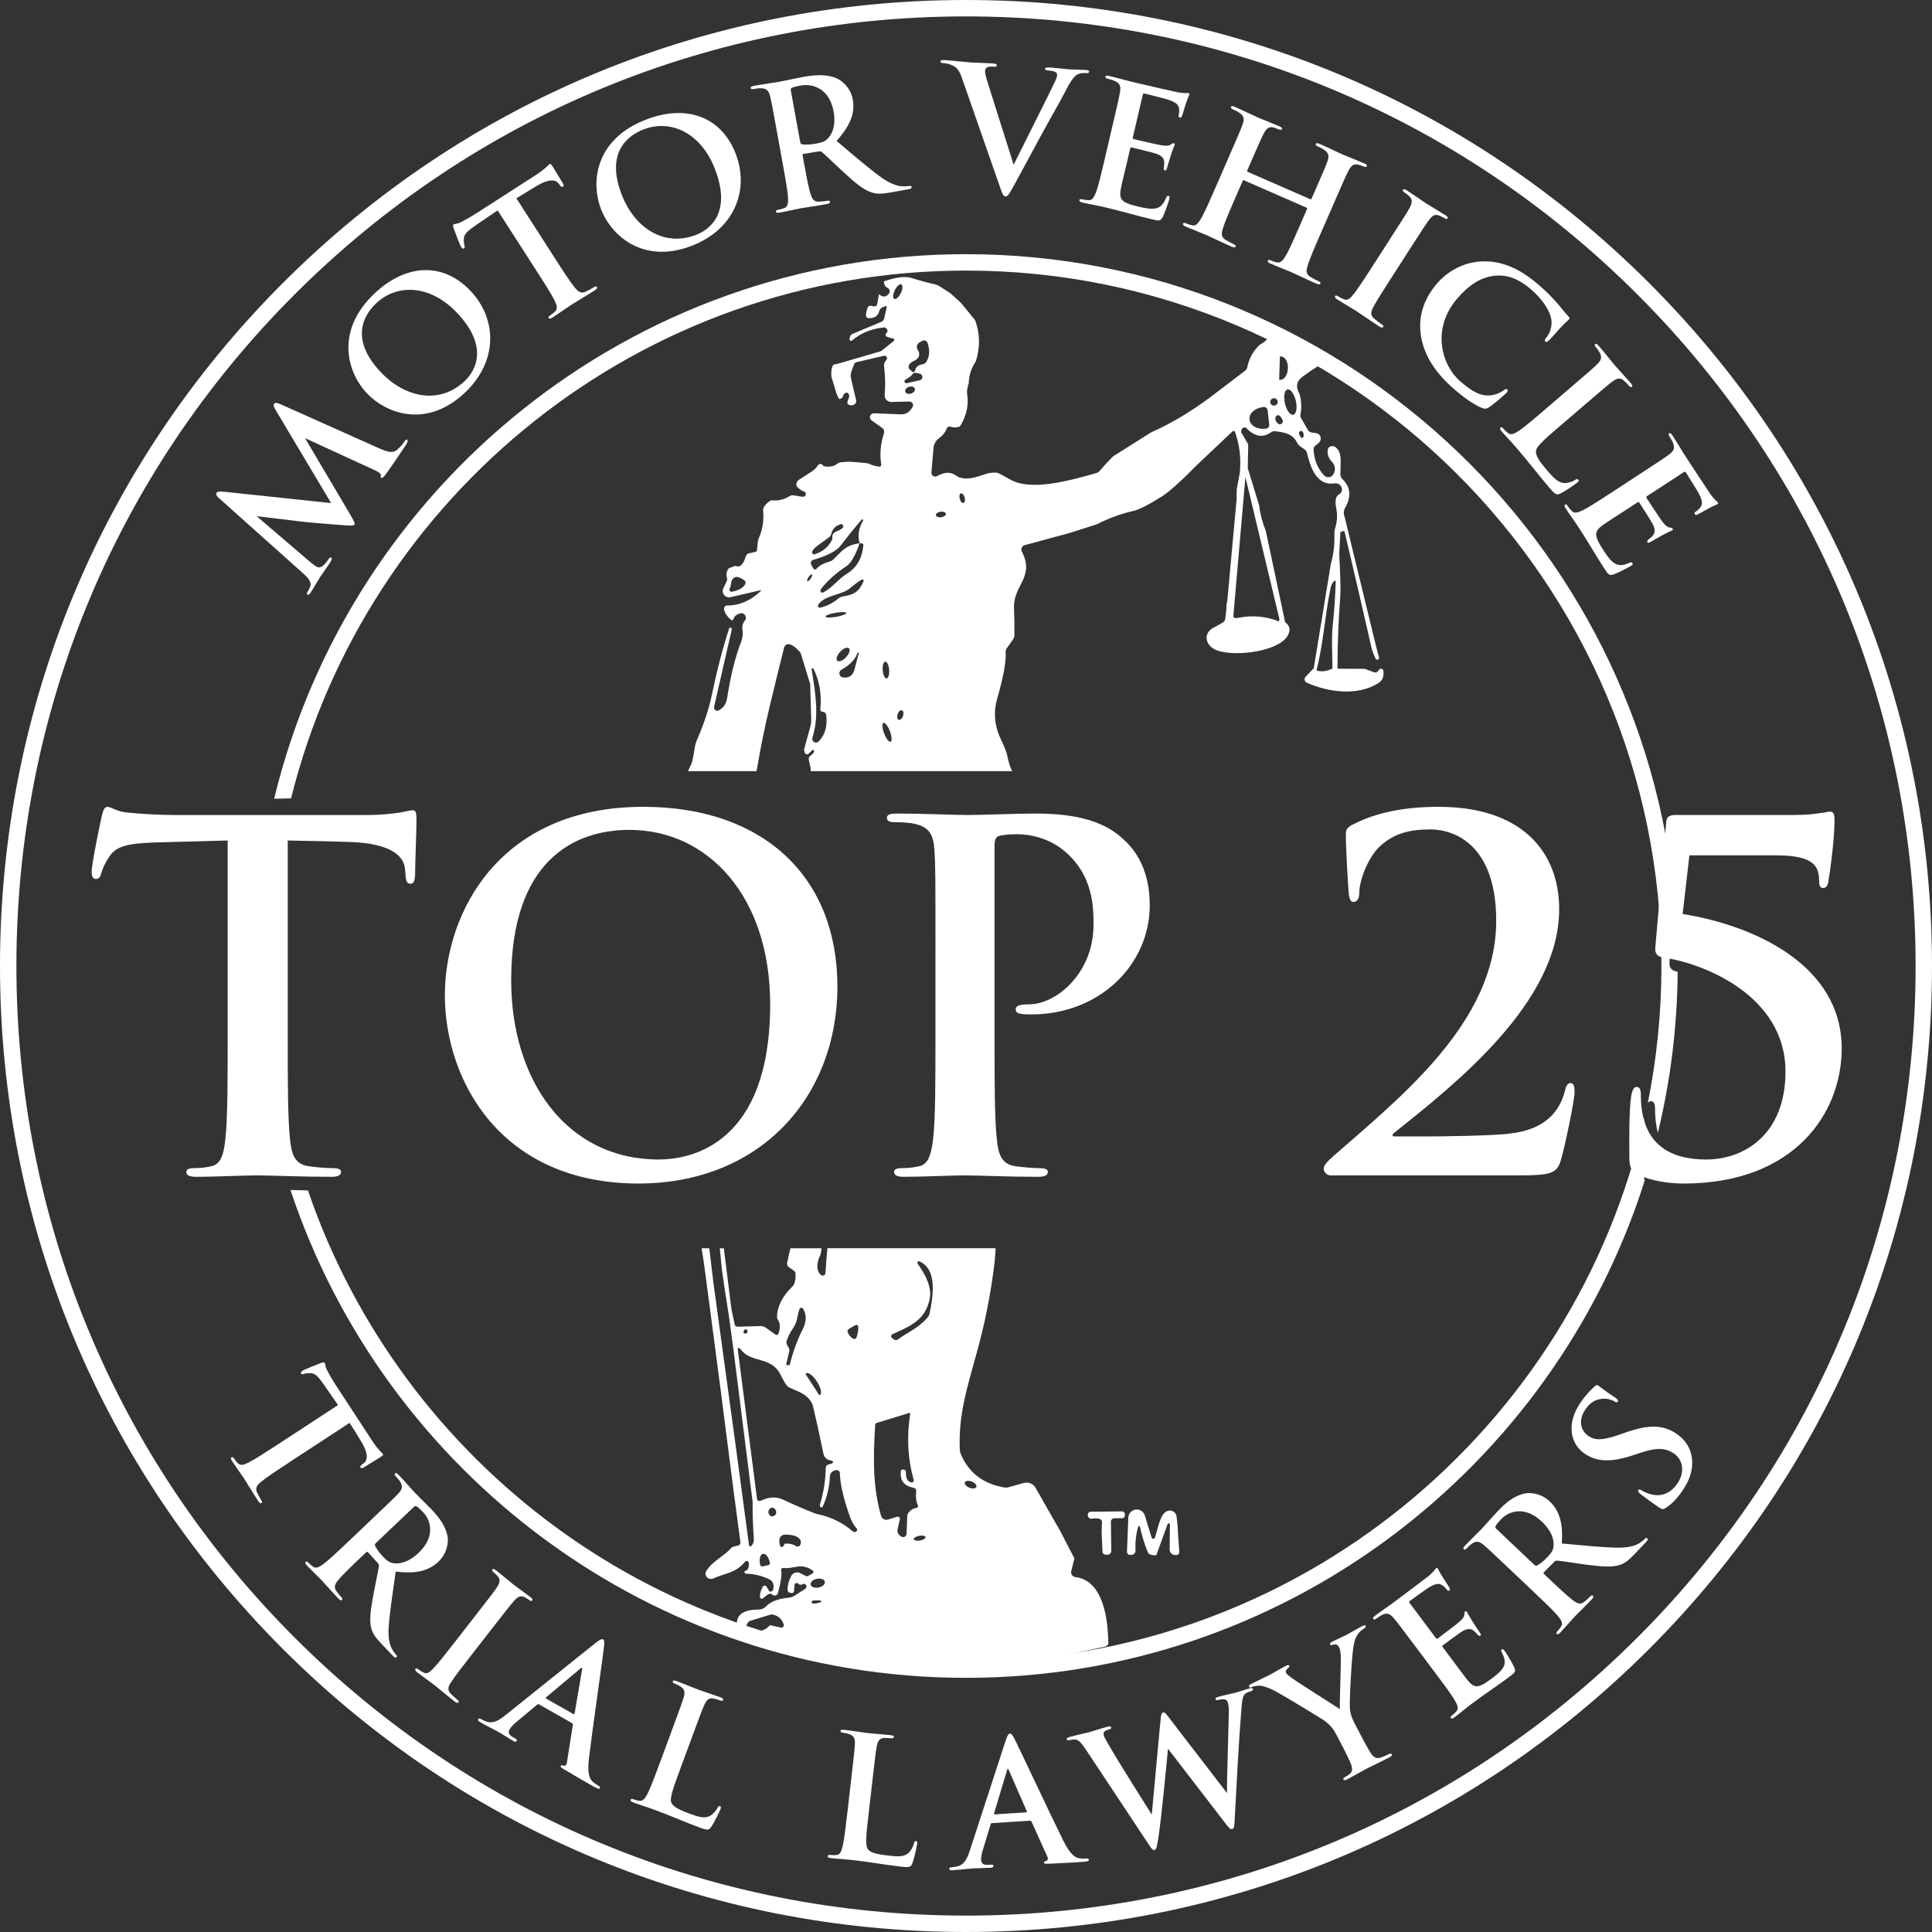 <?xml version="1.0" encoding="UTF-8"?> <svg xmlns="http://www.w3.org/2000/svg" id="Layer_1" width="130" height="130" version="1.1" viewBox="0 0 130 130"><rect x="0" y="0" width="130" height="130" fill="#333333" stroke="none"/><path d="M110.962,19.038C98.685,6.762,82.362,0,65,0S31.315,6.762,19.038,19.038C6.761,31.315,0,47.638,0,65s6.761,33.685,19.038,45.962,28.6,19.038,45.962,19.038,33.685-6.761,45.962-19.038c12.277-12.277,19.038-28.6,19.038-45.962s-6.761-33.685-19.038-45.962ZM110.182,110.182c-12.069,12.068-28.115,18.715-45.182,18.715s-33.113-6.646-45.182-18.715C7.75,98.113,1.104,82.068,1.104,65S7.75,31.887,19.818,19.819,47.933,1.104,65,1.104s33.113,6.646,45.182,18.715,18.715,28.114,18.715,45.182-6.646,33.113-18.715,45.182Z" fill="#fff"></path><g><path d="M75.492,101.697l-2.152.025c-.092.039-.141.109-.146.208,0,.017,0,.035.002.052.019.134.134.226.257.207.188-.032.359-.03.515.006.109.024.186.123.183.236l-.025.712.059,1.263c.005.117.103.21.222.208h.118c.14-.002.252-.116.25-.256l-.025-1.964c0-.128.102-.232.228-.234l.546-.006c.088,0,.16-.07.163-.158l.003-.101s0-.008,0-.011c-.002-.106-.09-.19-.197-.188Z" fill="#fff"></path><path d="M79.167,102.032c-.004-.027-.01-.053-.019-.079-.08-.24-.34-.37-.58-.289-.492.163-.616,1.061-.853,1.795-.012.036-.04.065-.077.077-.062.02-.129-.014-.149-.077l-.456-1.486c-.071-.232-.281-.393-.523-.401-.314-.011-.577.234-.588.548l-.09,2.293s0,.008,0,.011c.002.113.095.204.208.202l.09-.003s.006,0,.009,0c.154-.006.273-.135.267-.287-.023-.613.038-1.15.183-1.609.007-.019.023-.034.043-.039.033-.009.067.011.075.045.128.604.305,1.178.532,1.722.058.143.247.207.566.194l.757-2.085c.01-.04.047-.066.088-.062.045.005.077.045.072.09l-.017,1.671c-.001.189.141.348.329.369l.093.008c.011,0,.021,0,.032,0,.115-.008.201-.108.193-.222l-.084-1.193c-.013-.416-.047-.814-.101-1.193Z" fill="#fff"></path></g><g><path d="M110.661,75.204c-4.67,20.91-23.363,36.59-45.661,36.59-20.519,0-37.982-13.28-44.279-31.692-.423-.011-.819-.021-1.176-.032,6.332,19.047,24.309,32.828,45.455,32.828,21.381,0,39.53-14.083,45.669-33.459-.059-.18-.08-.394-.08-.689,0-.91-.022-2.449.071-3.546Z" fill="#fff"></path><path d="M19.586,53.718c5.062-20.37,23.501-35.512,45.414-35.512,25.803,0,46.794,20.992,46.794,46.794,0,3.158-.319,6.243-.918,9.228.052-.08.115-.134.198-.134.226,0,.291.194.291.55,0,.607.069,1.131.19,1.588.84-3.483,1.303-7.111,1.333-10.842-.368-.068-.584-.23-.553-.639l.356-4.092c-2.203-24.383-22.745-43.556-47.692-43.556-22.535,0-41.477,15.646-46.553,36.643l1.139-.027Z" fill="#fff"></path></g><g><path d="M25.422,30.128c.668.303,1.014.382,1.297.136.275-.236.415-.432.5-.563.059-.091.114-.155.172-.118.077.05.029.19-.062.331-.163.253-1.089,1.625-1.378,2.009-.169.219-.237.261-.295.224-.048-.032-.051-.091-.035-.18.019-.072-.087-.184-.384-.318l-4.713-2.168,3.015,5.098c.306.525.361.632.301.722-.059.091-.317.067-.711.041-.601-.045-2.596-.203-2.945-.257-.262-.04-1.959-.235-2.912-.35l3.575,3.061c.161.133.28.224.435.324.184.118.355.043.505-.103.156-.156.257-.291.321-.392.051-.081.117-.139.165-.108.087.056.048.159-.05.311-.272.424-.594.859-.711,1.04-.123.191-.406.694-.614,1.016-.065.101-.136.17-.224.114-.048-.032-.029-.104.036-.206.052-.08.098-.151.166-.321.124-.32-.202-.644-.498-.907l-5.667-5.066c-.145-.136-.193-.253-.141-.334.052-.08.14-.109.476-.079l7.234.767-3.758-6.305c-.103-.18-.148-.281-.089-.371.059-.091.195-.089.417.012l6.573,2.938Z" fill="#fff"></path><path d="M24.707,26.48c-1.363-1.42-2.148-4.195.447-6.688,2.154-2.068,4.651-2.152,6.477-.249,1.826,1.902,1.885,4.735-.312,6.845-2.483,2.384-5.201,1.562-6.612.092ZM30.716,21.013c-1.787-1.861-4.011-1.943-5.429-.581-.995.955-1.618,2.575.368,4.643,1.658,1.728,3.968,2.144,5.63.549.606-.582,1.736-2.21-.568-4.611Z" fill="#fff"></path><path d="M37.298,17.315c.573.891,1.066,1.656,1.384,2.04.205.252.402.426.73.27.153-.072.388-.195.539-.293.111-.071.179-.075.211-.026.044.068-.018.149-.131.221-.665.428-1.319.808-1.601.99-.232.15-.848.587-1.251.846-.131.085-.22.1-.264.033-.031-.049-.009-.103.112-.181.151-.098.259-.195.338-.272.176-.169.1-.421-.05-.721-.211-.44-.703-1.204-1.277-2.095l-2.554-3.971c-.377.257-.99.678-1.478,1.006-.572.396-.783.6-.797.911-.007.21.016.358.046.449.03.091.024.149-.036.188-.071.045-.122.01-.19-.097-.1-.155-.475-1.16-.505-1.25-.051-.146-.058-.223.003-.261.08-.052.243-.021.508-.163.312-.159.707-.387,1.04-.6l3.993-2.571c.323-.208.526-.379.665-.497.133-.126.201-.197.241-.224.07-.045.118.007.211.152.131.203.531.891.693,1.143.052.103.069.174.009.213-.08.052-.132.016-.235-.123-.019-.029-.06-.071-.079-.1-.182-.239-.628-.335-1.539.224-.268.16-.688.416-1.288.789l2.554,3.971Z" fill="#fff"></path><path d="M40.457,14.111c-.73-1.829-.416-4.695,2.925-6.03,2.774-1.107,5.119-.246,6.098,2.203.978,2.449-.031,5.096-2.86,6.226-3.197,1.277-5.407-.507-6.163-2.399ZM48.079,11.302c-.957-2.395-2.988-3.308-4.815-2.578-1.28.512-2.466,1.779-1.403,4.442.889,2.225,2.874,3.477,5.013,2.623.78-.311,2.439-1.395,1.204-4.487Z" fill="#fff"></path><path d="M52.283,8.888c-.313-1.721-.371-2.039-.461-2.397-.094-.38-.221-.544-.625-.553-.098-.006-.301.019-.466.05-.13.024-.205.013-.219-.066-.015-.079.064-.117.241-.149.625-.114,1.375-.215,1.623-.26.401-.073,1.292-.27,1.657-.336.744-.135,1.546-.211,2.26.092.369.155.946.647,1.085,1.406.152.838-.064,1.662-1.087,2.808,1.281,1.077,2.281,1.949,3.105,2.524.78.537,1.267.53,1.45.532.134-.001.242-.009.336-.026.095-.017.148.008.158.065.016.091-.062.128-.204.154l-1.157.21c-.661.12-.966.118-1.302.014-.555-.168-1.1-.619-1.919-1.371-.585-.537-1.268-1.209-1.452-1.351-.071-.057-.144-.056-.227-.041l-.996.158c-.059.011-.09.04-.078.108l.029.158c.192,1.053.354,1.948.5,2.413.096.322.212.559.574.54.181-.01.445-.034.586-.061.095-.017.148.009.158.065.015.079-.062.128-.214.156-.684.125-1.564.25-1.741.282-.224.041-.962.21-1.434.295-.153.029-.242.009-.257-.07-.01-.056.031-.099.173-.124.177-.033.314-.081.417-.123.228-.088.241-.349.228-.686-.028-.486-.19-1.381-.38-2.423l-.362-1.993ZM53.838,9.53c.022.124.055.166.144.185.262.034.622.004.918-.05.472-.086.617-.159.802-.345.309-.314.557-.896.388-1.825-.293-1.609-1.487-1.871-2.183-1.745-.295.054-.505.104-.617.159-.078.038-.094.087-.077.178l.626,3.444Z" fill="#fff"></path><path d="M64.732,5.257c-.231-.65-.425-.791-.847-.936-.176-.059-.368-.072-.463-.079-.108-.008-.142-.044-.136-.114.006-.092.139-.094.318-.082.634.045,1.313.127,1.732.157.299.021.875.027,1.474.069.144.01.273.042.267.123-.005.08-.078.098-.186.091-.191-.014-.372-.014-.473.047-.088.052-.129.13-.136.233-.01.149.075.479.213.904.542,1.7,1.2,3.789,1.711,5.417.603-1.227,2.446-4.872,2.786-5.61.071-.145.13-.314.138-.417.007-.093-.035-.187-.14-.23-.141-.056-.319-.08-.475-.091-.108-.008-.203-.026-.197-.106.006-.091.116-.107.341-.091.598.042,1.098.112,1.253.123.203.014.767.019,1.129.043.155.012.25.041.243.121-.005.081-.079.099-.199.09-.119-.009-.371-.026-.596.097-.163.093-.355.276-.73.987-.543,1.046-.909,1.644-1.655,3.011-.883,1.624-1.533,2.835-1.837,3.391-.358.644-.443.823-.61.811-.155-.011-.216-.176-.405-.732l-2.522-7.228Z" fill="#fff"></path><path d="M74.828,8.585c.399-1.704.473-2.018.533-2.382.066-.387.014-.588-.352-.756-.089-.044-.284-.102-.448-.14-.129-.031-.193-.069-.175-.147.018-.078.105-.083.28-.041.537.125,1.066.285,1.673.427.374.087,2.697.629,2.922.67.227.03.419.051.518.05.061.003.139-.014.198-.001.058.014.059.061.046.118-.018.078-.108.199-.264.706-.038.109-.176.597-.231.726-.024.053-.064.115-.146.096-.081-.019-.089-.092-.058-.227.011-.044.041-.226.014-.375-.035-.221-.12-.382-.688-.587-.194-.068-1.414-.377-1.648-.432-.058-.014-.09.014-.108.093l-.663,2.836c-.018.078-.017.126.053.143.257.06,1.599.374,1.873.414.285.043.469.05.6-.037.102-.071.163-.116.221-.102.046.011.076.042.061.109-.016.067-.105.235-.285.796-.064.222-.204.662-.223.74-.021.09-.05.213-.155.188-.082-.019-.076-.148-.063-.204.015-.115.03-.182.029-.336-.006-.238-.13-.444-.551-.59-.217-.074-1.37-.355-1.651-.421-.059-.013-.08.029-.096.096l-.207.885c-.09.381-.342,1.41-.406,1.738-.158.779-.01.99,1.181,1.269.304.07.794.185,1.13.121.335-.063.53-.265.719-.706.052-.118.086-.157.168-.138.093.021.072.112.046.224-.06.257-.332.998-.443,1.208-.15.272-.255.248-.698.145-1.039-.243-2.051-.551-3.218-.823-.468-.109-.954-.187-1.479-.31-.152-.036-.226-.089-.207-.167.013-.056.067-.078.208-.046.175.041.32.051.431.054.244.009.36-.224.483-.537.168-.458.375-1.343.616-2.374l.461-1.973Z" fill="#fff"></path><path d="M88.16,13.4c.033.014.075.008.099-.045l.096-.221c.7-1.605.829-1.901.954-2.248.134-.369.12-.575-.21-.808-.078-.06-.261-.151-.415-.218-.121-.053-.178-.103-.145-.177.032-.074.118-.061.272.006.594.26,1.272.594,1.57.723.263.115.97.386,1.398.573.154.067.222.122.189.196-.032.074-.107.066-.239.008-.089-.038-.192-.07-.333-.107-.32-.077-.486.064-.669.424-.169.328-.298.624-.997,2.228l-.811,1.858c-.424.971-.787,1.805-.93,2.283-.097.31-.131.57.18.757.145.088.377.215.542.287.121.052.162.108.139.161-.032.074-.133.067-.266.01-.714-.312-1.392-.646-1.701-.781-.252-.11-.958-.381-1.387-.568-.154-.067-.217-.132-.185-.206.023-.053.081-.065.213-.008.164.072.306.108.414.13.238.054.394-.154.572-.441.249-.419.612-1.253,1.035-2.225l.405-.928c.018-.042-.006-.078-.039-.092l-4.198-1.834c-.033-.014-.07-.018-.094.035l-.405.928c-.423.971-.787,1.805-.93,2.283-.096.31-.131.57.18.757.145.088.377.214.542.287.121.053.162.108.14.161-.033.074-.134.067-.266.01-.715-.312-1.393-.646-1.701-.781-.253-.111-.959-.381-1.398-.573-.143-.062-.207-.128-.174-.202.023-.053.08-.065.213-.007.164.072.306.108.414.13.238.054.395-.154.572-.441.249-.42.612-1.253,1.035-2.225l.81-1.857c.7-1.605.829-1.901.954-2.248.135-.369.12-.575-.21-.808-.078-.06-.261-.151-.415-.218-.121-.053-.178-.103-.146-.177.033-.074.119-.061.272.006.594.26,1.272.594,1.569.723.264.116.97.387,1.398.573.154.068.222.122.189.196-.033.074-.141.052-.239.008-.088-.038-.235-.09-.328-.118-.315-.087-.491.075-.673.435-.17.328-.298.624-.998,2.228l-.097.222c-.023.052.001.088.034.102l4.198,1.834Z" fill="#fff"></path><path d="M93.546,16.06c.947-1.472,1.121-1.743,1.3-2.066.191-.342.197-.571.006-.763-.093-.1-.217-.195-.338-.272-.101-.065-.149-.123-.099-.201.037-.058.13-.026.29.079.383.246,1,.684,1.293.873.253.162.866.516,1.25.762.131.084.199.155.162.213-.049.078-.123.058-.224-.007s-.188-.107-.321-.166c-.304-.127-.49-.014-.728.312-.22.297-.394.568-1.34,2.04l-1.096,1.705c-.605.939-1.096,1.704-1.324,2.146-.138.281-.179.501.098.734.129.111.338.272.489.37.111.072.143.133.112.181-.044.068-.143.045-.254-.026-.666-.429-1.282-.867-1.555-1.042-.232-.149-.886-.529-1.289-.788-.131-.085-.183-.159-.14-.227.031-.048.09-.051.211.026.151.097.284.156.388.195.227.091.393-.034.604-.295.312-.375.804-1.139,1.408-2.078l1.096-1.704Z" fill="#fff"></path><path d="M95.616,22.619c-.248-1.517.354-2.7,1.081-3.548.509-.595,1.585-1.463,3.119-1.483,1.15-.015,2.316.376,3.672,1.54.565.484.872.808,1.246,1.219.309.341.56.693.811.953.093.095.064.146.019.198-.06.071-.177.151-.458.443-.265.273-.668.761-.836.921-.121.124-.207.186-.289.117-.073-.063-.024-.157.081-.279.224-.279.367-.687.334-1.11-.039-.563-.547-1.408-1.385-2.126-.792-.679-1.476-.931-2.177-.925-1.167.016-2.052.699-2.779,1.547-1.783,2.081-1.019,4.526.203,5.573.81.694,1.377,1.029,2.086.938.297-.033.634-.185.805-.311.147-.117.196-.136.268-.074.064.054.03.132-.031.202-.09.104-.85.772-1.197.991-.173.109-.246.122-.454.05-.484-.172-1.229-.704-1.813-1.204-1.248-1.069-2.071-2.229-2.308-3.631Z" fill="#fff"></path><path d="M105.064,28.582c-1.118.96-1.721,1.477-1.715,1.803.002.268.144.557.753,1.266.415.482.728.83,1.159.855.207.012.546-.089.727-.213.087-.059.155-.085.217-.012.055.064.019.11-.086.2-.097.083-.807.581-1.122.726-.239.11-.322.102-.728-.371-.719-.837-1.385-1.719-2.221-2.693-.313-.364-.659-.715-1.01-1.123-.102-.119-.13-.205-.069-.257.044-.038.101-.023.195.086.118.136.229.23.316.297.191.152.423.033.707-.149.406-.269,1.096-.861,1.9-1.552l1.538-1.32c1.329-1.14,1.574-1.35,1.837-1.608.281-.273.359-.465.162-.818-.045-.088-.13-.205-.231-.323-.087-.1-.115-.17-.054-.222.061-.052.133-.004.25.133.367.427.834,1.023,1.045,1.269.187.218.784.86,1.089,1.215.109.128.147.206.086.259s-.126.013-.22-.096c-.086-.1-.219-.238-.331-.333-.255-.208-.466-.154-.787.091-.295.222-.54.431-1.869,1.571l-1.538,1.32Z" fill="#fff"></path><path d="M110.273,31.941c1.466-.957,1.736-1.134,2.031-1.355.315-.234.417-.415.267-.791-.033-.093-.135-.269-.227-.41-.072-.111-.093-.183-.025-.228.067-.044.133.014.231.164.302.462.574.942.916,1.464.21.321,1.516,2.319,1.65,2.503.144.179.268.327.34.395.043.043.111.085.144.135.033.05.001.085-.048.116-.067.045-.215.07-.678.33-.103.052-.54.31-.669.366-.055.021-.126.039-.171-.032-.046-.07-.002-.128.114-.204.039-.025.186-.136.269-.262.127-.184.178-.359-.093-.899-.092-.184-.761-1.25-.892-1.451-.033-.05-.075-.051-.143-.007l-2.438,1.592c-.067.045-.1.08-.061.14.144.222.899,1.376,1.069,1.594.177.229.304.36.459.387.123.02.198.029.23.079.026.04.026.083-.031.12s-.238.098-.756.379c-.199.116-.604.338-.672.382-.077.05-.183.12-.242.029-.046-.07.047-.159.095-.191.09-.073.148-.111.254-.223.16-.177.213-.411.008-.808-.105-.203-.745-1.203-.902-1.444-.033-.051-.078-.035-.135.003l-.762.498c-.327.214-1.221.783-1.494.976-.651.455-.692.71-.022,1.734.171.261.446.682.732.868s.567.174,1.008-.014c.12-.049.171-.054.217.016.053.08-.024.131-.121.193-.222.145-.929.493-1.155.569-.296.093-.355.003-.605-.378-.584-.894-1.103-1.815-1.759-2.818-.262-.402-.56-.794-.855-1.246-.086-.131-.103-.22-.036-.264.048-.032.104-.011.182.11.099.151.196.258.275.336.169.175.414.087.72-.056.437-.214,1.199-.711,2.086-1.291l1.696-1.108Z" fill="#fff"></path></g><g><path d="M19.592,98.315c-.883.578-1.642,1.074-2.023,1.392-.25.204-.424.4-.275.712.068.147.187.37.281.513.069.105.071.172.023.204-.067.043-.146-.014-.215-.119-.413-.632-.779-1.253-.954-1.522-.144-.219-.567-.805-.817-1.188-.081-.124-.096-.21-.03-.254.048-.032.102-.012.177.103.094.143.188.246.264.319.163.166.413.086.709-.068.435-.216,1.193-.712,2.077-1.289l3.937-2.575c-.248-.358-.655-.939-.971-1.402-.382-.542-.581-.741-.886-.746-.207-.002-.353.025-.443.057-.089.031-.147.028-.184-.03-.044-.067-.009-.118.097-.187.153-.1,1.146-.489,1.236-.521.144-.053.22-.062.257-.004.05.076.017.235.154.487.153.296.372.673.578.989l2.479,3.791c.2.307.367.498.48.629.123.125.192.189.217.227.044.067-.008.115-.152.208-.201.132-.883.537-1.133.7-.102.052-.172.071-.21.014-.05-.076-.014-.127.123-.231.029-.018.071-.06.099-.078.237-.182.337-.617-.201-1.481-.153-.256-.4-.655-.76-1.225l-3.937,2.574Z" fill="#fff"></path><path d="M25.044,102.199c1.264-1.201,1.497-1.422,1.747-1.692.267-.286.337-.479.135-.807-.046-.083-.172-.231-.283-.347-.087-.091-.117-.156-.059-.211.058-.056.13-.013.249.111.418.438.89.985,1.055,1.159.268.282.893.888,1.137,1.144.497.522.976,1.124,1.094,1.865.063.382-.046,1.116-.603,1.646-.615.585-1.409.866-2.888.678-.229,1.623-.433,2.906-.484,3.885-.041.922.217,1.31.31,1.457.071.108.133.19.196.256s.07.123.028.163c-.066.063-.138.021-.233-.079l-.773-.812c-.442-.464-.597-.711-.686-1.037-.148-.538-.057-1.224.142-2.297.142-.766.345-1.685.367-1.911.01-.089-.029-.147-.084-.204l-.645-.712c-.04-.041-.08-.05-.13-.003l-.116.111c-.773.735-1.43,1.36-1.74,1.734-.217.253-.353.477-.15.757.102.141.259.339.353.438.063.066.069.123.028.163-.058.055-.138.02-.241-.087-.457-.48-1.016-1.118-1.135-1.242-.15-.158-.671-.656-.987-.987-.102-.108-.132-.189-.074-.245.042-.039.098-.03.193.069.118.124.229.208.317.266.191.134.414.002.686-.194.389-.291,1.046-.915,1.81-1.642l1.464-1.392ZM25.318,103.802c-.091.087-.109.135-.078.216.107.229.319.502.516.709.316.332.451.407.701.454.42.075,1.031-.049,1.713-.697,1.181-1.123.78-2.226.315-2.714-.197-.207-.347-.349-.451-.408-.072-.042-.121-.027-.187.037l-2.528,2.403Z" fill="#fff"></path><path d="M31.946,108.766c1.071-1.376,1.269-1.629,1.476-1.933.222-.322.251-.546.088-.746-.078-.104-.188-.205-.296-.289-.09-.07-.13-.13-.074-.203.042-.054.129-.016.273.096.342.268.89.737,1.151.941.225.176.778.563,1.121.831.118.091.175.165.133.219-.057.072-.125.049-.215-.022s-.17-.118-.292-.183c-.279-.145-.471-.047-.735.256-.243.276-.441.53-1.512,1.905l-1.24,1.594c-.684.879-1.241,1.594-1.507,2.011-.163.265-.227.478.015.725.112.116.296.289.432.394.099.077.123.14.088.185-.049.064-.143.035-.241-.043-.595-.464-1.142-.934-1.386-1.123-.208-.161-.797-.578-1.158-.858-.117-.092-.159-.168-.11-.232.035-.045.092-.044.201.041.135.105.258.171.353.216.208.104.382-.008.614-.249.341-.346.898-1.061,1.582-1.939l1.24-1.594Z" fill="#fff"></path><path d="M36.269,114.682c-.05-.028-.081-.019-.135.03l-1.347,1.122c-.241.192-.426.403-.495.524-.102.18-.086.36.222.535.05.028.109.062.149.084.12.068.138.105.104.165-.045.08-.116.066-.226.004-.318-.18-.728-.454-1.036-.628-.109-.062-.673-.343-1.19-.636-.129-.073-.178-.127-.132-.207.034-.061.105-.046.184-.001.09.05.214.109.3.144.491.2.873-.032,1.355-.418l6.052-4.85c.283-.222.415-.291.505-.24.079.045.098.174.067.46-.073.684-.792,5.658-1.017,7.536-.132,1.112.077,1.416.258,1.584.132.115.276.209.395.277.079.045.118.093.084.153-.045.08-.146.049-.514-.16-.358-.203-1.154-.655-1.937-1.126-.174-.112-.217-.15-.184-.21.029-.049.086-.057.19-.011.08.019.201-.031.219-.179l.405-2.566c.008-.061-.01-.098-.06-.126l-2.217-1.259ZM38.58,115.335c.049.029.076.004.084-.032l.504-2.973c.021-.107-.001-.159-.109-.062l-2.308,1.935c-.033.034-.04.07,0,.093l1.83,1.038Z" fill="#fff"></path><path d="M45.813,118.92c-.509,1.377-.784,2.12-.63,2.397.122.228.374.407,1.211.717.568.21.991.353,1.366.162.181-.092.421-.346.517-.542.047-.093.092-.149.178-.118.075.028.066.086.018.214-.044.119-.418.898-.618,1.178-.152.213-.226.248-.783.041-.987-.365-1.951-.794-3.098-1.218-.429-.159-.881-.289-1.363-.468-.14-.052-.203-.112-.175-.187.02-.054.075-.07.203-.023.161.06.297.086.402.1.23.036.371-.181.53-.477.221-.431.535-1.281.901-2.272l.7-1.893c.605-1.635.716-1.937.822-2.289.114-.373.092-.578-.235-.784-.078-.053-.203-.112-.342-.163-.118-.043-.175-.089-.147-.164.028-.075.111-.069.272-.009.504.187,1.168.469,1.457.576.258.095,1.053.352,1.471.506.15.056.217.104.189.18-.028.075-.1.073-.229.025-.118-.044-.294-.096-.43-.122-.31-.053-.463.098-.623.466-.149.337-.26.638-.865,2.273l-.7,1.893Z" fill="#fff"></path><path d="M58.456,121.968c-.168,1.46-.259,2.246-.044,2.479.173.194.46.307,1.346.409.602.068,1.047.108,1.366-.167.153-.133.326-.436.374-.651.023-.101.053-.167.145-.156.079.009.084.068.068.204-.015.125-.193.972-.321,1.292-.097.243-.16.293-.751.226-1.046-.12-2.083-.308-3.298-.447-.455-.053-.924-.071-1.436-.13-.148-.017-.223-.06-.214-.14.007-.057.056-.086.192-.07.171.019.31.013.415.002.232-.019.318-.264.402-.59.112-.473.215-1.373.336-2.423l.231-2.007c.2-1.733.236-2.052.256-2.42.022-.391-.048-.584-.414-.706-.088-.033-.223-.061-.371-.077-.125-.015-.19-.045-.181-.125s.091-.094.262-.072c.534.061,1.246.177,1.552.212.272.032,1.106.093,1.549.142.159.018.236.05.227.13-.009.08-.08.094-.216.079-.125-.015-.308-.024-.447-.017-.313.021-.427.206-.496.602-.065.362-.101.681-.301,2.414l-.231,2.007Z" fill="#fff"></path><path d="M66.75,122.673c-.058.004-.079.028-.097.097l-.511,1.678c-.096.293-.135.571-.126.709.013.206.126.348.479.325.058-.004.126-.008.172-.011.137-.009.173.011.177.08.006.092-.061.12-.187.128-.365.023-.859.02-1.212.043-.126.008-.751.083-1.345.121-.148.01-.218-.009-.225-.1-.005-.069.063-.096.154-.102.103-.007.239-.027.33-.044.52-.102.712-.505.903-1.092l2.403-7.374c.116-.341.187-.472.29-.479.091-.006.178.092.309.348.315.613,2.442,5.166,3.285,6.859.5,1.003.842,1.142,1.085,1.184.174.023.345.023.482.014.091-.006.15.013.154.082.006.092-.095.122-.518.149-.411.026-1.325.085-2.239.12-.206.003-.264-.005-.268-.074-.004-.058.04-.095.153-.113.078-.029.152-.136.086-.27l-1.069-2.368c-.026-.056-.062-.077-.119-.073l-2.546.164ZM69.041,121.95c.057-.004.067-.038.053-.072l-1.21-2.762c-.041-.101-.089-.132-.125.008l-.869,2.884c-.009.047.005.08.051.077l2.1-.135Z" fill="#fff"></path><path d="M73.075,117.743c-.243-.374-.436-.607-.621-.676-.143-.045-.369-.007-.469.019-.11.03-.179.037-.203-.052-.021-.077.061-.123.216-.163.574-.155,1.191-.286,1.291-.313.099-.026.577-.191,1.217-.366.155-.042.241-.03.259.037.023.088-.062.123-.172.153-.089.024-.199.053-.264.119-.087.071-.089.155-.056.277.039.144.251.49.518.953.385.68,2.319,3.759,2.708,4.368l.594-6.4c.026-.34.08-.449.168-.473.122-.033.222.119.461.434l3.837,4.989c-.003-.843.091-4.005.127-5.406.008-.275-.021-.517-.063-.672-.048-.177-.189-.306-.62-.189-.111.03-.197.017-.215-.049-.021-.078.062-.123.228-.167.585-.158,1.058-.25,1.158-.277.077-.021.543-.182.908-.282.122-.033.205-.032.223.035.021.078-.025.125-.125.153-.111.029-.262.083-.371.159-.238.171-.24.647-.301,1.341-.131,1.533-.339,5.368-.431,7.175-.017.421-.036.568-.18.607-.111.03-.212-.085-.489-.45l-3.817-4.959c-.059.657-.469,4.975-.669,6.122-.087.511-.106.658-.239.694-.111.03-.187-.08-.365-.341l-4.242-6.402Z" fill="#fff"></path><path d="M89.933,116.748c-.287-.55-.505-.721-.79-.947-.156-.125-2.682-1.656-3.313-1.999-.45-.244-.836-.366-1.087-.378-.169-.002-.373.027-.495.09-.081.042-.162.059-.2-.013-.032-.061.023-.128.144-.194.183-.095.959-.461,1.293-.636.213-.111.613-.358,1.069-.594.101-.052.168-.049.2.013.032.061-.034.107-.164.228-.08.068-.089.176-.046.257.042.081.157.177.302.282.301.232,3,1.943,3.311,2.144-.026-.298.083-3.202.061-3.591-.016-.277-.065-.471-.134-.603-.053-.101-.152-.193-.345-.143-.102.027-.204.054-.236-.007-.037-.071.003-.118.124-.183.335-.175.675-.314.969-.466.223-.116.876-.496,1.069-.595.112-.058.193-.074.225-.013.037.071-.029.144-.14.202-.102.053-.273.195-.382.355-.16.213-.208.393-.287.784-.123.582-.294,3.713-.248,4.246.039.445.204.761.379,1.096l.435.835c.085.162.308.59.561,1.001.174.284.382.46.707.343.153-.054.386-.15.528-.224.112-.058.178-.054.205-.003.037.071-.028.144-.16.213-.638.334-1.293.636-1.567.779-.254.132-.876.496-1.251.692-.142.074-.234.096-.276.015-.026-.051.008-.108.12-.167.142-.074.253-.157.334-.226.181-.147.156-.418.022-.724-.192-.443-.415-.87-.5-1.033l-.435-.835Z" fill="#fff"></path><path d="M95.267,110.822c-1.047-1.396-1.239-1.653-1.478-1.933-.253-.299-.436-.391-.786-.229-.087.037-.25.144-.378.24-.1.075-.169.098-.217.034s.002-.131.14-.234c.421-.316.863-.604,1.339-.96.292-.22,2.114-1.586,2.281-1.725.16-.149.293-.278.352-.351.039-.043.073-.112.119-.146s.082-.005.117.041c.048.064.085.209.374.652.06.098.344.516.409.64.025.052.048.121-.016.17-.064.048-.123.007-.206-.103-.028-.037-.147-.177-.275-.253-.188-.117-.362-.158-.861.13-.169.098-1.144.801-1.327.938-.046.034-.044.076.004.14l1.742,2.323c.048.065.085.094.14.053.202-.151,1.254-.941,1.451-1.117.206-.183.322-.313.336-.467.009-.122.012-.195.057-.229.037-.028.078-.03.119.025.041.054.115.23.429.725.128.191.376.579.425.643.055.073.13.174.048.236-.064.047-.158-.04-.193-.086-.078-.085-.12-.14-.236-.238-.183-.15-.415-.191-.781.026-.187.112-1.101.782-1.32.947-.045.034-.028.078.014.132l.544.726c.234.312.859,1.164,1.067,1.423.493.62.743.648,1.677-.053.238-.178.622-.466.777-.755.156-.289.121-.564-.097-.989-.058-.115-.067-.166-.003-.213.073-.054.128.019.197.111.158.211.553.89.645,1.109.115.286.033.348-.315.609-.814.611-1.661,1.16-2.576,1.847-.366.274-.721.583-1.133.892-.119.09-.204.11-.252.046-.034-.046-.018-.101.092-.183.137-.103.233-.204.302-.284.155-.175.05-.41-.114-.704-.243-.421-.787-1.145-1.42-1.99l-1.212-1.616Z" fill="#fff"></path><path d="M101.626,105.626c-1.266-1.2-1.498-1.421-1.78-1.657-.299-.252-.496-.312-.813-.093-.08.051-.222.184-.332.3-.086.092-.15.125-.208.07-.059-.055-.02-.129.098-.255.417-.441.937-.94,1.103-1.114.267-.283.84-.938,1.084-1.193.496-.524,1.072-1.032,1.805-1.189.378-.083,1.117-.012,1.676.516.616.584.938,1.362.827,2.848,1.632.145,2.924.282,3.904.281.923-.007,1.296-.284,1.439-.385.103-.076.182-.143.245-.209.063-.067.12-.076.161-.037.067.063.029.137-.066.237l-.771.814c-.44.465-.678.634-1,.739-.53.175-1.22.12-2.301-.022-.773-.102-1.7-.257-1.928-.267-.089-.005-.145.037-.2.095l-.677.682c-.039.042-.046.083.004.129l.117.111c.774.734,1.432,1.358,1.821,1.648.265.204.496.327.765.109.134-.108.324-.276.418-.375.063-.066.119-.076.161-.036.059.055.029.136-.074.245-.456.481-1.063,1.073-1.181,1.197-.15.158-.62.705-.934,1.037-.102.107-.182.142-.241.087-.041-.04-.035-.096.06-.196.118-.125.196-.24.25-.332.124-.197-.02-.412-.23-.674-.311-.373-.968-.997-1.734-1.723l-1.466-1.389ZM103.212,105.269c.092.088.141.102.221.068.224-.119.484-.345.681-.553.315-.333.383-.472.417-.724.053-.423-.102-1.027-.785-1.674-1.182-1.12-2.263-.664-2.727-.174-.197.208-.33.365-.383.472-.038.074-.021.122.046.185l2.531,2.399Z" fill="#fff"></path><path d="M112.077,101.468c-.169.108-.235.105-.445-.035-.526-.35-1.074-.77-1.22-.881-.137-.105-.223-.204-.173-.28.057-.085.149-.037.226.014.124.083.35.178.544.238.846.261,1.478-.129,1.872-.719.57-.856.266-1.663-.24-2-.468-.311-1.002-.461-2.149-.085l-.636.209c-1.519.5-2.428.416-3.202-.099-1.05-.699-1.222-2.077-.341-3.4.241-.362.469-.622.66-.825.136-.143.248-.247.346-.333.076-.073.136-.101.204-.057.124.083.376.306,1.12.801.21.14.268.219.217.295-.044.067-.121.058-.235-.019-.086-.058-.414-.207-.795-.172-.277.022-.747.107-1.159.726-.469.704-.344,1.406.229,1.788.44.292.92.296,2.048-.093l.378-.134c1.636-.572,2.568-.543,3.475.061.555.37,1.074,1.018,1.066,2.002-.011.679-.28,1.269-.616,1.774-.368.552-.72.936-1.174,1.224Z" fill="#fff"></path></g><g><path d="M19.361,69.809c0,2.974,0,5.529.161,6.919.097.904.291,1.616,1.261,1.746.453.064,1.164.129,1.649.129.355,0,.517.097.517.259,0,.226-.259.323-.614.323-2.134,0-4.171-.097-5.076-.097-.744,0-2.78.097-4.074.097-.42,0-.646-.097-.646-.323,0-.162.129-.259.517-.259.485,0,.873-.065,1.164-.129.647-.129.841-.841.938-1.778.161-1.358.161-3.912.161-6.886v-13.256c-1.228.033-3.233.097-4.817.129-1.875.065-2.651.227-3.136.938-.323.485-.485.873-.55,1.132s-.161.388-.355.388c-.227,0-.291-.161-.291-.517,0-.517.615-3.459.679-3.718.097-.421.194-.615.388-.615.259,0,.582.323,1.39.388.938.097,2.166.162,3.233.162h12.803c1.035,0,1.746-.097,2.231-.162.485-.097.744-.161.873-.161.226,0,.259.194.259.679,0,.679-.097,2.91-.097,3.75-.032.323-.097.517-.291.517-.259,0-.323-.161-.355-.647,0-.097-.033-.259-.033-.355-.065-.841-.938-1.746-3.815-1.81-.841-.033-2.166-.065-4.074-.097v13.256Z" fill="#fff"></path><path d="M29.934,66.963c0-5.528,3.653-12.674,13.353-12.674,8.05,0,13.061,4.688,13.061,12.092s-5.173,13.255-13.385,13.255c-9.279,0-13.029-6.951-13.029-12.674ZM51.823,67.578c0-7.243-4.171-11.737-9.473-11.737-3.718,0-7.954,2.069-7.954,10.119,0,6.726,3.718,12.06,9.926,12.06,2.263,0,7.501-1.099,7.501-10.442Z" fill="#fff"></path><path d="M62.945,64.118c0-4.914,0-5.819-.065-6.854-.065-1.099-.323-1.616-1.39-1.843-.259-.065-.808-.097-1.261-.097-.356,0-.55-.065-.55-.291s.226-.291.711-.291c1.714,0,3.75.097,4.656.097,1.326,0,3.201-.097,4.688-.097,4.042,0,5.335,1.229,6.078,1.94.711.711,1.552,2.005,1.552,4.236,0,3.976-3.362,7.339-7.953,7.339-.161,0-.517,0-.679-.033-.161-.032-.388-.064-.388-.29,0-.259.227-.355.905-.355,1.81,0,4.332-2.07,4.332-5.368,0-1.066,0-3.201-1.81-4.817-1.164-1.067-2.587-1.261-3.33-1.261-.485,0-.97.033-1.261.129-.162.065-.259.259-.259.614v12.933c0,2.974,0,5.529.161,6.919.097.904.291,1.616,1.261,1.746.453.064,1.164.129,1.649.129.355,0,.517.097.517.259,0,.226-.259.323-.614.323-2.134,0-4.171-.097-5.011-.097-.744,0-2.781.097-4.074.097-.42,0-.646-.097-.646-.323,0-.162.129-.259.517-.259.485,0,.873-.065,1.164-.129.647-.129.808-.841.938-1.778.161-1.358.161-3.912.161-6.886v-5.691Z" fill="#fff"></path><path d="M89.523,79.088c-.226,0-.453-.195-.453-.453s.323-.549.647-.84c4.526-3.976,10.96-9.02,10.96-15.843,0-5.108-2.813-6.143-4.429-6.143-1.39,0-2.457.259-3.427,1.164-.776.744-1.358,2.263-1.358,3.104,0,.324-.097.614-.42.614-.162,0-.259-.226-.291-.614-.032-.291-.194-2.974-.194-3.912,0-.291.032-.421.388-.647,1.261-.647,3.007-1.229,5.852-1.229,5.69,0,8.115,3.104,8.115,6.887,0,6.272-6.952,11.736-11.122,15.065-.161.129-.097.227.065.227h2.199c.55,0,4.365-.033,5.561-.195,2.231-.259,3.298-1.358,3.686-2.877.097-.388.194-.517.388-.517.227,0,.259.291.259.614,0,.517-.614,3.524-.938,4.623-.259.874-.776.971-2.813.971h-12.674Z" fill="#fff"></path><path d="M113.675,57.555l-.453,3.945c4.818.776,10.702,3.427,10.702,9.053,0,4.3-3.136,9.084-10.637,9.084-1.034,0-2.231-.194-3.039-.582-.55-.291-.614-.582-.614-1.261,0-1.066-.033-3.007.129-4.073.064-.324.161-.583.355-.583.226,0,.291.195.291.55,0,3.459,2.134,4.332,4.397,4.332,2.587,0,5.335-1.713,5.335-5.917,0-5.172-5.625-7.306-8.18-7.662-.388-.065-.614-.227-.582-.647l.744-8.536c.032-.323.259-.42.614-.42h7.921c.905,0,1.455-.065,1.81-.129.355-.033.55-.097.647-.097.258,0,.323.129.323.615,0,.679-.097,2.101-.42,4.138-.032.194-.129.388-.355.388-.194,0-.259-.194-.259-.452,0-.905-.226-1.746-2.845-1.746h-5.884Z" fill="#fff"></path></g><g><path d="M60.209,18.526c-.131.27-.147.532-.036.586.112.055.309-.12.44-.389s.147-.532.036-.587c-.112-.054-.309.12-.44.39Z" fill="none"></path><path d="M55.544,85.663c-.002.036-.015.071-.037.1-.061.079-.174.093-.253.033-.343-.265-.312-.802-.09-1.266.079-.166.104-.347.104-.535h-2.083c-.001.006,0,.01,0,.017-.062.226-.135.546-.219.962-.022.112.023.225.115.29l.343.242c.068.05.108.128.11.211.004.424-.062.701-.197.83-.692.67-1.042,1.361-1.052,2.074-.001.064.017.127.054.18.169.255.18.571.034.948-.003.009-.008.017-.014.025-.039.056-.116.07-.172.031l-.653-.464c-.109-.078-.241-.118-.375-.112l-1.533.042c-.092.003-.173-.06-.191-.149l-.219-1.041-.511-4.085h-.273c.018.188.043.37.058.562.093,1.219.354,2.65.552,3.962l.284,2.096,1.316,10.441c-.007.809.02,1.624.082,2.445.017.227-.044.402-.183.526-.013.012-.03.02-.048.021-.046.005-.088-.028-.093-.075-.353-2.705-1.155-8.616-2.406-17.734-.001-.008-.091-.764-.266-2.245h-.516c.082.522.162,1.043.229,1.556.661,4.952,1.304,9.897,1.93,14.836l.45,3.393c.013.099-.052.191-.149.214l-.273.065c-.091.02-.174.068-.236.138-.515.583-1.227.822-1.666,1.556-.032.103-.029.197.008.281.071.159.213.228.425.205.816-.385,1.562-.363,2.203-1.156.008-.01.017-.019.027-.025.062-.045.148-.031.192.031.06.084.064.213.012.385-.036.116-.088.185-.158.206-.062.017-.096.03-.102.039-.008.016-.012.034-.012.052,0,.067.053.122.119.123.546.009,1.076.14,1.59.391.07.035.127.089.166.157.112.201.122.392.028.574-.014.027-.035.05-.062.064-.072.04-.163.013-.203-.059l-.152-.262c-.014-.022-.033-.042-.057-.054-.07-.037-.157-.011-.194.06-.141.265-.206.494-.194.689.002.031.016.061.038.083.052.052.135.052.187,0,.148-.142.28-.238.394-.287.073-.029.156-.013.211.042.094.09.198.094.312.011.033-.023.057-.058.067-.098.203-.743.276-1.258.22-1.545-.003-.014-.003-.029,0-.043.011-.072.078-.122.15-.112.695.093,1.193-.396,1.978.177.013.009.023.021.031.035.03.054.012.123-.042.153l-.287.166c-.055.032-.121.034-.174.006l-.374-.191h0c-.219-.114-.489-.029-.602.188-.165.312-.249.624-.25.937,0,.108.083.198.191.205l.102.009h0c.073.006.136-.048.143-.121l.037-.436c.002-.029.015-.056.036-.076.073-.069.156-.06.248.028.062.057.154.067.228.025.04-.024.062-.037.067-.037.075-.015.151.017.192.081.056.086.032.201-.054.257l-.717.456c-.124.08-.266.127-.414.141-.694.062-1.203.262-1.527.599-.124.128-.294.199-.47.197-.714-.006-1.539.174-1.474,1.041.221.549.456.518.703-.096.038-.091.114-.161.208-.191l1.378-.422c.017-.006.035-.008.054-.006.405.053.676.278.813.675.009.028.011.059.004.088-.02.089-.109.146-.198.125l-.675-.155c-.039-.009-.079.004-.104.034-.217.246-.502.366-.855.36-.017,0-.033.002-.049.009-.059.025-.086.094-.061.154l.253.608c.028.069.084.124.154.149.565.21,1.055.363,1.472.458,4.018.926,8.03,1.123,12.197.965,3.112-.117,6.181-.532,9.208-1.247.387-.036.55-.169.49-.399-.025-1.477-.326-4.111-2.211-4.336-.014-.001-.027-.004-.04-.007-.175-.043-.282-.22-.239-.395l.214-.855-.959-1.846-1.657-2.906c-.155-.274-.478-.408-.782-.324l-1.069.295c-.078.022-.161.026-.242.011-1.435-.248-2.413-.997-2.935-2.248-.042-.1-.066-.207-.07-.315-.09-2.282.436-3.961,1.168-6.606.485-1.752.853-3.552,1.1-5.399.083-.619.13-1.129.141-1.533h-11.314c-.049.481-.094,1.023-.132,1.668ZM64.925,99.747c.045-.114.255-.139.469-.055.214.084.351.246.306.359-.045.114-.255.139-.469.055-.214-.084-.351-.246-.306-.359ZM54.224,92.418l.014-.008s0,0,.001,0c.146-.093.463.142.71.524l.04.062c.247.382.33.767.186.861l-.014.008h0c-.017.011-.04.006-.051-.011l-.897-1.384h0c-.011-.018-.006-.04.011-.051ZM53.068,90.679l-.107-.183c-.045-.079-.056-.172-.031-.259.083-.279.222-.56.419-.841.321-.456.287-.844.439-1.297.011-.034.035-.063.066-.081.069-.039.157-.014.195.055.253.456.2.917-.059,1.421-.347.681-.632,1.466-.855,2.355t0,0s-.004.003-.005.002l-.177.003s-.006,0-.009,0c-.026-.004-.043-.029-.039-.056l.2-.869c.02-.085.007-.175-.037-.25ZM50.042,89.548c.034-.081.125-.119.204-.084.024.011.04.047.048.107.013.088-.025.142-.116.16-.071.015-.117-.005-.138-.062-.015-.039-.014-.083.002-.121ZM51.714,105.31l-.414.09s0,0-.002,0c-.065.013-.129-.03-.142-.096l-.011-.053h0c-.074-.342.004-.649.175-.687l.034-.006c.169-.035.365.212.439.552l.014.056c.014.065-.028.129-.093.144ZM52.041,102.013c-.077.021-.127.026-.149.017-.07-.033-.127-.09-.159-.162-.07-.158,0-.34.156-.407.063-.026.126-.019.188.022.064.041.114.104.138.177.052.157-.026.315-.174.353ZM53.864,103.917l-.011.023c-.005.013-.012.025-.02.036-.062.093-.188.117-.281.054-.178-.124-.428-.177-.749-.161-.032.088-.076.156-.132.203-.012.01-.026.018-.042.022-.06.017-.122-.018-.139-.078-.124-.446-.028-.698.287-.754.469-.011.802.074.999.256.11.102.145.261.087.399ZM55.223,107.806c-.195.073-.37.103-.523.09-.019-.001-.037-.008-.052-.02-.042-.033-.048-.093-.016-.135.043-.058.235-.072.577-.042.019.003.035.015.042.033.013.028,0,.062-.028.074ZM55.08,106.821c-.264.051-.503-.039-.535-.2-.031-.162.157-.334.421-.386.264-.051.503.038.535.2.032.162-.157.334-.421.386ZM61.909,103.656c-.219.04-.409.002-.425-.085-.016-.087.148-.19.367-.23.219-.04.409-.002.425.085.016.087-.148.19-.367.23ZM60.054,89.773c1.241-.552,2.158-.951,2.484-2.276.216-.886-.292-1.75-.793-2.473-.019-.029-.022-.066-.009-.098.022-.051.08-.074.13-.051,1.204.529.934,2.282.687,3.491-.022.111-.073.213-.146.296-.667.754-1.297.948-1.983,1.463-.079.061-.187.062-.268.005l-.129-.093c-.022-.015-.04-.037-.05-.061-.034-.077,0-.168.079-.203ZM58.889,95.87c.003-.057.042-.105.096-.121l2.2-.678c.006-.001.013-.002.019,0,.026.004.044.028.04.055-.242,1.566-.163,3.051.236,4.454.005.019.006.038.003.057-.012.074-.081.124-.155.112-.261-.043-.383-.274-.369-.692h0c.003-.092-.069-.168-.16-.171l-.076-.003c-.05-.003-.094.034-.101.084-.09.642.2,1.024.869,1.148.1.019.168.111.158.214-.041.424-.006.738.107.942.007.014.012.029.014.045.01.074-.042.142-.115.152-.203.026-.375.129-.518.309-.055.066-.086.149-.09.237l-.048,1.195c-.001.044-.016.086-.041.122-.071.104-.213.13-.317.058l-.065-.045c-.147-.102-.218-.283-.177-.456l.149-.656c.005-.025.004-.051-.003-.075-.024-.079-.105-.123-.183-.099l-.616.191s-.006.001-.01.002c-.196.055-.399-.061-.455-.259-.574-2.054-.521-3.888-.394-6.123ZM57.125,89.416l.436-.25c.015-.008.03-.014.047-.016.067-.009.13.039.139.106.022.167-.013.41-.107.729,0,.003-.002.005-.003.008-.03.082-.121.123-.203.093-.145-.056-.273-.194-.385-.414-.046-.091-.013-.203.076-.256ZM55.181,101.371c.03.039.082.058.155.056.308-.66.476-1.356.506-2.088.006-.178.125-.333.295-.385l.093-.028c.02-.006.04-.009.061-.01.121-.002.221.094.224.215.009.677.223,1.622.642,2.833.129.379.292.672.486.88.005.005.009.01.013.016.042.06.027.142-.033.184l-.005.006c-.073.053-.173.048-.242-.011-.702-.606-1.523-.998-2.465-1.176-.739-.289-1.469-.603-2.192-.942-.471-.222-.958-.21-1.46.034-.148.073-.253.054-.315-.056l-1.313-10.188c.011-.005.038-.005.082,0,.042.004.082.026.107.062.726.999,2.071.436,2.715,1.756.227.463.395.727.504.791.503.287,1.179.372,1.578,1.069.036.063.063.132.082.205.235.979.468,2.044.701,3.193.06.297.25.463.568.498.036.005.066.03.078.065.017.05-.011.104-.061.121l-.262.079c-.092.029-.156.113-.158.208-.019.869-.148,1.687-.388,2.454-.022.071-.021.125.005.161Z" fill="#fff"></path><path d="M93.075,45.122c-.006-.04-.028-.075-.061-.099-.068-.049-.163-.034-.212.034l-.062.087c-.065.091-.183.128-.29.09l-.583-.219c-.019-.006-.037-.009-.054-.009l-1.817-.011c.003-1.652.066-3.275.188-4.868.032-.416.008-1.359-.07-2.827l.08-1.57c.008.025.022.046.047.064.005.003.013.003.02,0l.09-.051c.007-.004.015-.008.023-.01.047-.012.094.017.106.063.76,3.232,1.359,5.818,1.798,7.757.047.21.143.467.287.771.025.047.079.072.131.061.065-.013.107-.077.094-.143l-.214-.819-2.099-8.641c-.077-.163-.076-.35.003-.56.461-.78.413-1.439-.146-1.978-.095-.091-.147-.217-.144-.346.017-.861.118-1.384-.275-1.77-.057-.055-.131-.092-.209-.105-.189-.031-.355.085-.37.26-.028.3.07.565.295.796.214.221.253.558.096.822l-.014.022c-.019.032-.043.062-.071.087-.158.145-.405.134-.551-.025-.435-.471-.669-1.05-.703-1.739-.003-.087.03-.172.093-.233.04-.04.116-.103.231-.191.052-.041.093-.094.121-.154.089-.196.01-.418-.177-.496-.054-.022-.187-.046-.396-.07-.103-.011-.195-.07-.248-.16l-.481-.833c-.031-.057-.042-.121-.031-.183.096-.484.076-.957-.059-1.418-.276-.48-.201-.872.225-1.176.435-.315.763-.54.985-.673.073-.045.167-.047.245-.005l1.75.917-2.687-2.304c-.246-.21-.527-.373-.83-.481l-3.062-1.079c.477.199.89.468,1.239.809.06.059.068.153.02.223-.129.188-.312.336-.546.447-.452.418-.736.93-.853,1.533-.016.085-.062.16-.129.211l-2.333,1.778c-1.351,1.009-2.686,1.804-4.007,2.383l-2.563,1.618-.473.49-.436.501c-.056.061-.126.105-.206.129-1.896.537-4.417,1.232-5.807.436-.531-.304-.831-.458-.9-.461-.157-.008-.313,0-.467.02-.478.07-1.559.695-2.312.158-.338-.242-.75-.224-1.235.053-.045.026-.098.037-.15.033-.143-.012-.248-.138-.235-.28l.138-1.643c.021-.255.152-.489.357-.642.266-.197.439-.412.518-.644.039-.115.162-.179.278-.144.251.073.466.06.645-.04.434-.726.588-1.454.464-2.183-.015-.225.022-.459.112-.704.006-.516.165-1.007.476-1.474.3-.958.284-1.88-.048-2.766l-.937-1.15-.72-.661-.74-.476c-.095-.062-.199-.105-.307-.129-.533-.12-1.057-.262-1.573-.425-.424-.135-1.044-.06-1.86.226-.006.219.096.377.304.473.122.133.119.266-.008.399-.189.201-.399.197-.627-.011l-.127.681s0,.005,0,.007c-.022.097-.118.158-.215.136l-.197-.045c-.097-.021-.193.033-.225.124-.079.231-.116.409-.112.535.003.097.081.174.177.177.392.015.632-.146.72-.484.028-.109.106-.199.211-.242l.197-.082c.014-.006.03-.008.045-.003.035.009.055.045.045.08l-.174.765c-.021.094-.087.171-.177.208l-1.958.821c-.079.032-.138.101-.158.186l-.034.146c-.008.033,0,.067.022.093.038.044.104.049.147.012.602-.503,1.313-.794,2.133-.873.03-.003.061,0,.09.01.12.038.187.166.149.286-.011.036-.032.064-.062.084-.019.014-.033.032-.043.052-.033.068-.005.149.062.181.143.066.277.103.402.11.031.001.06.016.08.04.039.047.032.116-.015.155l-.779.622c-.048.039-.105.068-.166.084l-2.915.847c-.253-.045-.362.236-.326.844l.363,1.193.149.304c.137-.009.225-.065.265-.166.038-.146.1-.23.186-.25.126-.03.202.021.228.155.017.086-.004.188-.062.304-.045.094-.062.173-.05.239.009.052.048.091.118.115.071.024.13.033.177.025.112-.013.195-.055.248-.126.049-.069.059-.158.031-.265-.101-.397-.218-.904-.352-1.52-.03-.139.048-.425.233-.858.028-.065.086-.114.158-.132l1.843-.428c.056-.013.114.003.156.043.067.064.069.171.004.238-.118.126-.167.271-.149.434.077.628.09,1.27.04,1.924-.001.016-.002.031-.001.046.007.241.209.431.452.424l1.198-.034c.055,0,.109.016.154.047.114.081.141.238.06.35l-.098.138c-.153.216-.404.34-.667.329l-1.815-.073c-.09-.004-.177.038-.229.113-.083.12-.054.285.065.368l.72.512c.11.079.156.219.113.346-.231.702-.293,1.403-.186,2.105.002.012.002.024,0,.036-.009.071-.073.122-.144.113-.257-.03-.504-.104-.74-.222l-.608-.065-.72-.048-.512.042c-.086.007-.169.042-.236.098-.21.177-.501.233-.873.169-.04-.007-.073-.029-.093-.062-.051-.079-.124-.107-.219-.084-.049.013-.091.043-.118.084-.118.184-.271.332-.456.445l-.861.554c-.169.201-.173.372-.014.512.156.137.284.218.386.245.077.02.132.087.138.167.006.1-.069.186-.169.191-.056.005-.266-.025-.63-.093-.108-.02-.22,0-.312.059-.383.238-.788.327-1.216.267-.18.094-.332.226-.456.397-.071.098-.104.217-.093.334.062.63-.034,1.236-.287,1.818-.043.101-.069.207-.079.315l-.042.484c-.005.061-.048.111-.107.127l-.458.106c-.084.02-.151.08-.177.161-.118.349-.284.858-.726.675l-.422.158c-.158.163-.202.386-.132.669.018.076.008.155-.028.222l-.22.458c-.042.089-.054.189-.031.285.054.229.285.372.515.317l2.023-.47c.01-.001.021.002.027.009.01.011.01.027-.002.036-.69.658-1.449.986-2.276.984-.003,0-.006,0-.009,0-.113.004-.202.1-.197.213.009.232.165.483.467.751.015.013.032.021.051.024.057.01.111-.027.121-.083.03-.16.17-.283.422-.372.102-.035.214-.014.296.055.13.109.147.302.039.432-.145.172-.196.385-.155.639.039.249.012.504-.079.74-.401,1.041-.72,2.318-.957,3.832-.061.388-.249.664-.566.827-.045.023-.098.029-.147.018-.116-.027-.189-.144-.162-.26l1.19-5.211c.01-.045-.017-.09-.062-.101l-.084-.02s0,0,0,0c-.008,0-.015.004-.016.012-.454,1.397-.847,2.902-1.179,4.513-.193.936-.53,1.954-1.01,3.053-.063.142-.107.292-.13.445-.103.664-.186,1.052-.247,1.165-.081.151-.137.318-.213.473h4.607c.024-.137.049-.263.074-.405.458-2.721,1.072-5.037,1.781-7.909.039-.155.191-.253.349-.225.208.042.45.22.726.535.02.022.036.05.045.082l.619,2.012c.011.036.017.073.017.112l.067,2.355c.004.132-.011.265-.045.394l-.439,1.609c.038.257.13.354.279.293l.276-.262c.016-.016.039-.023.061-.021.04.005.068.042.063.082-.011.107-.087.204-.228.29-.104.066-.156.19-.129.31l.124.537c.017.069.007.141.002.211h13.569c-.008-.014-.022-.023-.03-.037-.122-.244-.229-.592-.32-1.044-.043-.21-.177-.549-.402-1.016-.445-.923-.534-1.85-.268-2.78.426-1.479.615-2.518.568-3.114-.009-.097.017-.193.073-.273l.422-.591c.059-.084.092-.184.096-.287.011-.493.002-1.107-.028-1.843-.059-1.522,1.42-2.057.532-3.785-.01-.02-.018-.041-.024-.062-.043-.165.054-.334.218-.376l3.044-.825,1.778-.568c.844-.424,1.668-.725,2.473-.903.377-.083,1.017-.406,1.919-.971.478-.298,1.277-1.014,2.397-2.147l2.372-2.245c.009-.009.021-.016.033-.02.052-.02.111.007.13.059.292.831.405,1.679.337,2.543v.127l-.225,1.218-.002.625-.627,6.846c-.047.189-.066.381-.064.575l-.068.615c-.012.12-.083.228-.188.29-.287.166-.465.264-.535.296-.743.337-.689,1.117-.02,1.485,1.032.565,4.265.231,4.926-.892.222-.378.168-.686-.16-.92l-1.297-6.128c-.001-.013-.005-.026-.011-.04-.224-.54-.372-1.109-.445-1.708l-.762-2.49.031-1.505c.002-.062-.014-.124-.045-.177l-.4-.689c-.04-.069-.04-.155,0-.225l.037-.067c.006-.009.013-.017.021-.024.076-.075.199-.074.274.002.55.566,1.096.658,1.638.276.088-.063.198-.091.307-.076.602.079,1.165.169,1.446.754.073.152.227.294.461.427.108.062.185.163.214.282.233.957.639,2.234,1.86,2.042.168-.024.34.055.432.198.123.191.065.432-.128.54-.234.125-.298.447-.191.965.088.441.057.899-.093,1.376-.028.087-.04.179-.037.27.028.731-.05,1.415-.233,2.051l-1.154,7.042-.543.568c-.021.021-.038.046-.05.074-.057.127,0,.277.129.334,1.469.653,3.433.903,4.822.02.27-.171.378-.451.324-.841ZM50.156,39.275c-.099.253-.399.434-.9.543-.031.007-.063.003-.092-.01-.073-.035-.105-.124-.071-.198.058-.122.092-.246.101-.371.009-.135.072-.261.175-.349.146-.127.386-.074.72.161.073.051.101.145.067.225ZM54.976,36.742c.497-.364.77-.563.819-.599.069-.053.118-.128.138-.214.069-.323.276-.54.619-.653.053-.017.112-.002.15.038.056.059.054.151-.004.207-.09.086-.221.163-.394.23-.22.086-.318.222-.295.405.009.062-.002.126-.031.183-.248.477-.635.795-1.162.957-.029.009-.06.008-.088-.003-.07-.027-.104-.105-.078-.174.05-.129.159-.255.326-.377ZM54.7,37.677c.964-.278,1.587-.601,1.868-.968.486-.639.955-1.219,1.407-1.739.02-.026.057-.032.083-.013.026.02.032.057.013.083-.294.499-.371,1.003-.23,1.511.178-.008.263.038.253.135-.084.869-.437,1.497-1.058,1.885-.675.422-.959.915-1.621,1.283-.016.008-.032.015-.049.018-.079.016-.15-.025-.159-.091-.009-.057.015-.121.073-.194.437-.548.996-1.045,1.677-1.491.3-.197.595-.712.884-1.544-.957.144-1.162.5-1.733,1.061-.086.085-.193.147-.31.18-.409.12-.696.281-.861.484-.007.01-.016.018-.026.025-.055.038-.131.023-.17-.033-.127-.191-.188-.329-.183-.411.005-.084.062-.156.144-.18ZM54.552,38.928h0c-.086.125-.189.205-.229.177s-.001-.151.085-.276c.086-.125.188-.205.228-.178.04.027.002.151-.084.277ZM55.088,49.891c-.066.068-.166.092-.256.063-.134-.043-.208-.188-.166-.322.484-1.5.183-3.09-.054-4.604-.003-.026.01-.052.033-.065.032-.017.071-.005.088.026.409.812.564,1.727.464,2.743-.008.077.046.147.124.16l.082.014c.1.017.178.096.191.197.094.754-.075,1.35-.507,1.787ZM55.552,41.491c-.013-.075.288-.191.671-.258h0c.384-.068.706-.062.719.013h0c.013.075-.288.191-.671.259-.384.067-.707.062-.72-.013ZM56.338,44.459c-.109-.102-.021-.373.196-.604.217-.231.481-.335.59-.233.109.102.021.372-.196.603h0c-.217.231-.481.336-.59.234ZM57.494,45.051c-.103.403-.357.582-.762.535-.091-.009-.172-.063-.216-.143-.075-.137-.025-.309.112-.386.563-.31.924-.69,1.083-1.142.002-.008.011-.013.02-.011l.003.002s.003,0,.005.001c.037.012.057.05.046.086-.066.208-.163.561-.29,1.058ZM58.107,39.109c-.292.689-.639.909-1.356,1.016-.134.02-.261.078-.366.166-.327.277-.721.477-1.185.599-.035.01-.073.004-.104-.016-.061-.038-.078-.118-.04-.179.391-.63,1.587-.667,2.09-1.077.422-.345.704-.552.844-.619.023-.012.049-.012.073-.002.042.019.062.069.042.112ZM59.567,44.521c.119-.009.236.236.261.549.025.313-.051.574-.17.584-.12.009-.237-.236-.262-.549-.025-.313.051-.574.17-.584ZM59.923,49.909c-.107.041-.301-.21-.432-.559-.131-.35-.15-.665-.043-.706.108-.041.301.209.433.559s.15.665.042.706ZM60.762,48.176c-.059.177-.188.293-.289.259-.1-.033-.133-.204-.074-.381h0c.059-.177.188-.293.289-.259.1.034.133.204.074.381ZM60.614,19.723c-.131.27-.329.444-.44.389-.112-.054-.096-.317.036-.586.132-.27.329-.444.44-.39.112.055.096.317-.036.587ZM61.308,26.48h0c-.177.059-.354.006-.395-.118-.041-.124.069-.272.246-.331.177-.059.354-.006.395.118h0c.042.124-.069.272-.246.331ZM61.892,25.583l-.875.203c-.056.011-.111-.015-.14-.064-.036-.063-.014-.144.049-.18.232-.12.389-.24.47-.36.052-.078.147-.116.239-.095l.256.059c.084.02.15.085.169.17.028.121-.048.242-.169.269ZM62.333,24.346c-.052.084-.138.143-.236.16-.31.051-.486.196-.529.437-.004.021-.013.041-.027.057-.043.049-.118.054-.167.011-.156-.139-.234-.225-.236-.259-.013-.195.092-.342.315-.442.403-.182.501-.443.295-.782-.002-.002-.003-.005-.005-.008-.097-.167-.039-.381.129-.479l.172-.101c.015-.009.031-.016.047-.021.136-.045.282.029.327.165.16.482.131.903-.084,1.263ZM63.336,34.802c-.186.027-.349-.034-.363-.135-.015-.102.124-.206.311-.232.186-.027.349.034.363.135.015.101-.125.206-.311.232ZM64.827,33.845c-.092.023-.204-.103-.249-.282-.046-.179-.008-.344.083-.367s.204.103.249.282c.046.179.008.343-.083.367ZM83.801,32.097l2.288,9.558c.007.03,0,.062-.017.087-.013.022-.024.045-.034.067-.876-.353-1.802-.428-2.78-.225-.116.024-.207-.002-.273-.082l.816-9.406ZM86.122,24.017c0-.022.018-.04.04-.04l.017.003h0c.276.008.49.344.478.751l-.005.106c-.014.406-.248.729-.523.721h-.017c-.022,0-.04-.018-.04-.04l.051-1.502ZM85.191,28.842l-.048.006h-.003c-.542.06-1.016-.208-1.058-.597l-.002-.045c-.042-.388.36-.752.9-.813l.048-.005h0c.133-.015.252.081.267.214l.11.974h0c.015.133-.081.252-.214.267ZM85.723,27.294c-.138,0-.25-.112-.25-.25s.112-.25.25-.25.25.112.25.25-.112.25-.25.25ZM86.235,28.507c-.07.059-.146.059-.228.003-.097-.064-.169-.176-.188-.291-.029-.172.069-.297.218-.28.07.008.156.111.259.31.051.096.03.182-.062.259ZM87.021,27.908c-.203.046-.455-.296-.562-.766h0c-.107-.469-.03-.888.173-.934h0c.203-.047.455.296.562.766.108.47.03.888-.172.935ZM87.568,29.458c-.054-.034-.109-.131-.163-.292-.021-.062.011-.114.096-.155.088-.043.155.005.202.144.018.053.023.114.016.17-.016.115-.083.175-.15.134ZM90.075,38.304s0,.004,0,.006c0,.007-.004.013-.006.02.002-.009.006-.017.006-.026ZM90.062,38.353c-.003.007-.009.013-.013.019.004-.006.01-.011.013-.019ZM90.034,38.39c-.005.005-.012.008-.019.012.007-.004.014-.007.019-.012ZM89.684,41.987c-.107.968-.028,1.992-.025,3.002-.42.191-.778.231-1.075.121.473-1.863.583-3.821.945-5.529.043-.201.123-.363.239-.487.012-.013.03-.021.048-.02.034.001.061.03.059.064-.03,1.03-.094,1.979-.191,2.847ZM89.972,38.417c.008,0,.016,0,.023-.004-.007.003-.015.003-.023.004Z" fill="#fff"></path><path d="M63.869,75.756c.03-.138-.004-.263-.077-.279s-.157.083-.187.221c-.031.138.003.263.076.279s.157-.083.188-.221Z" fill="#fff"></path></g></svg> 